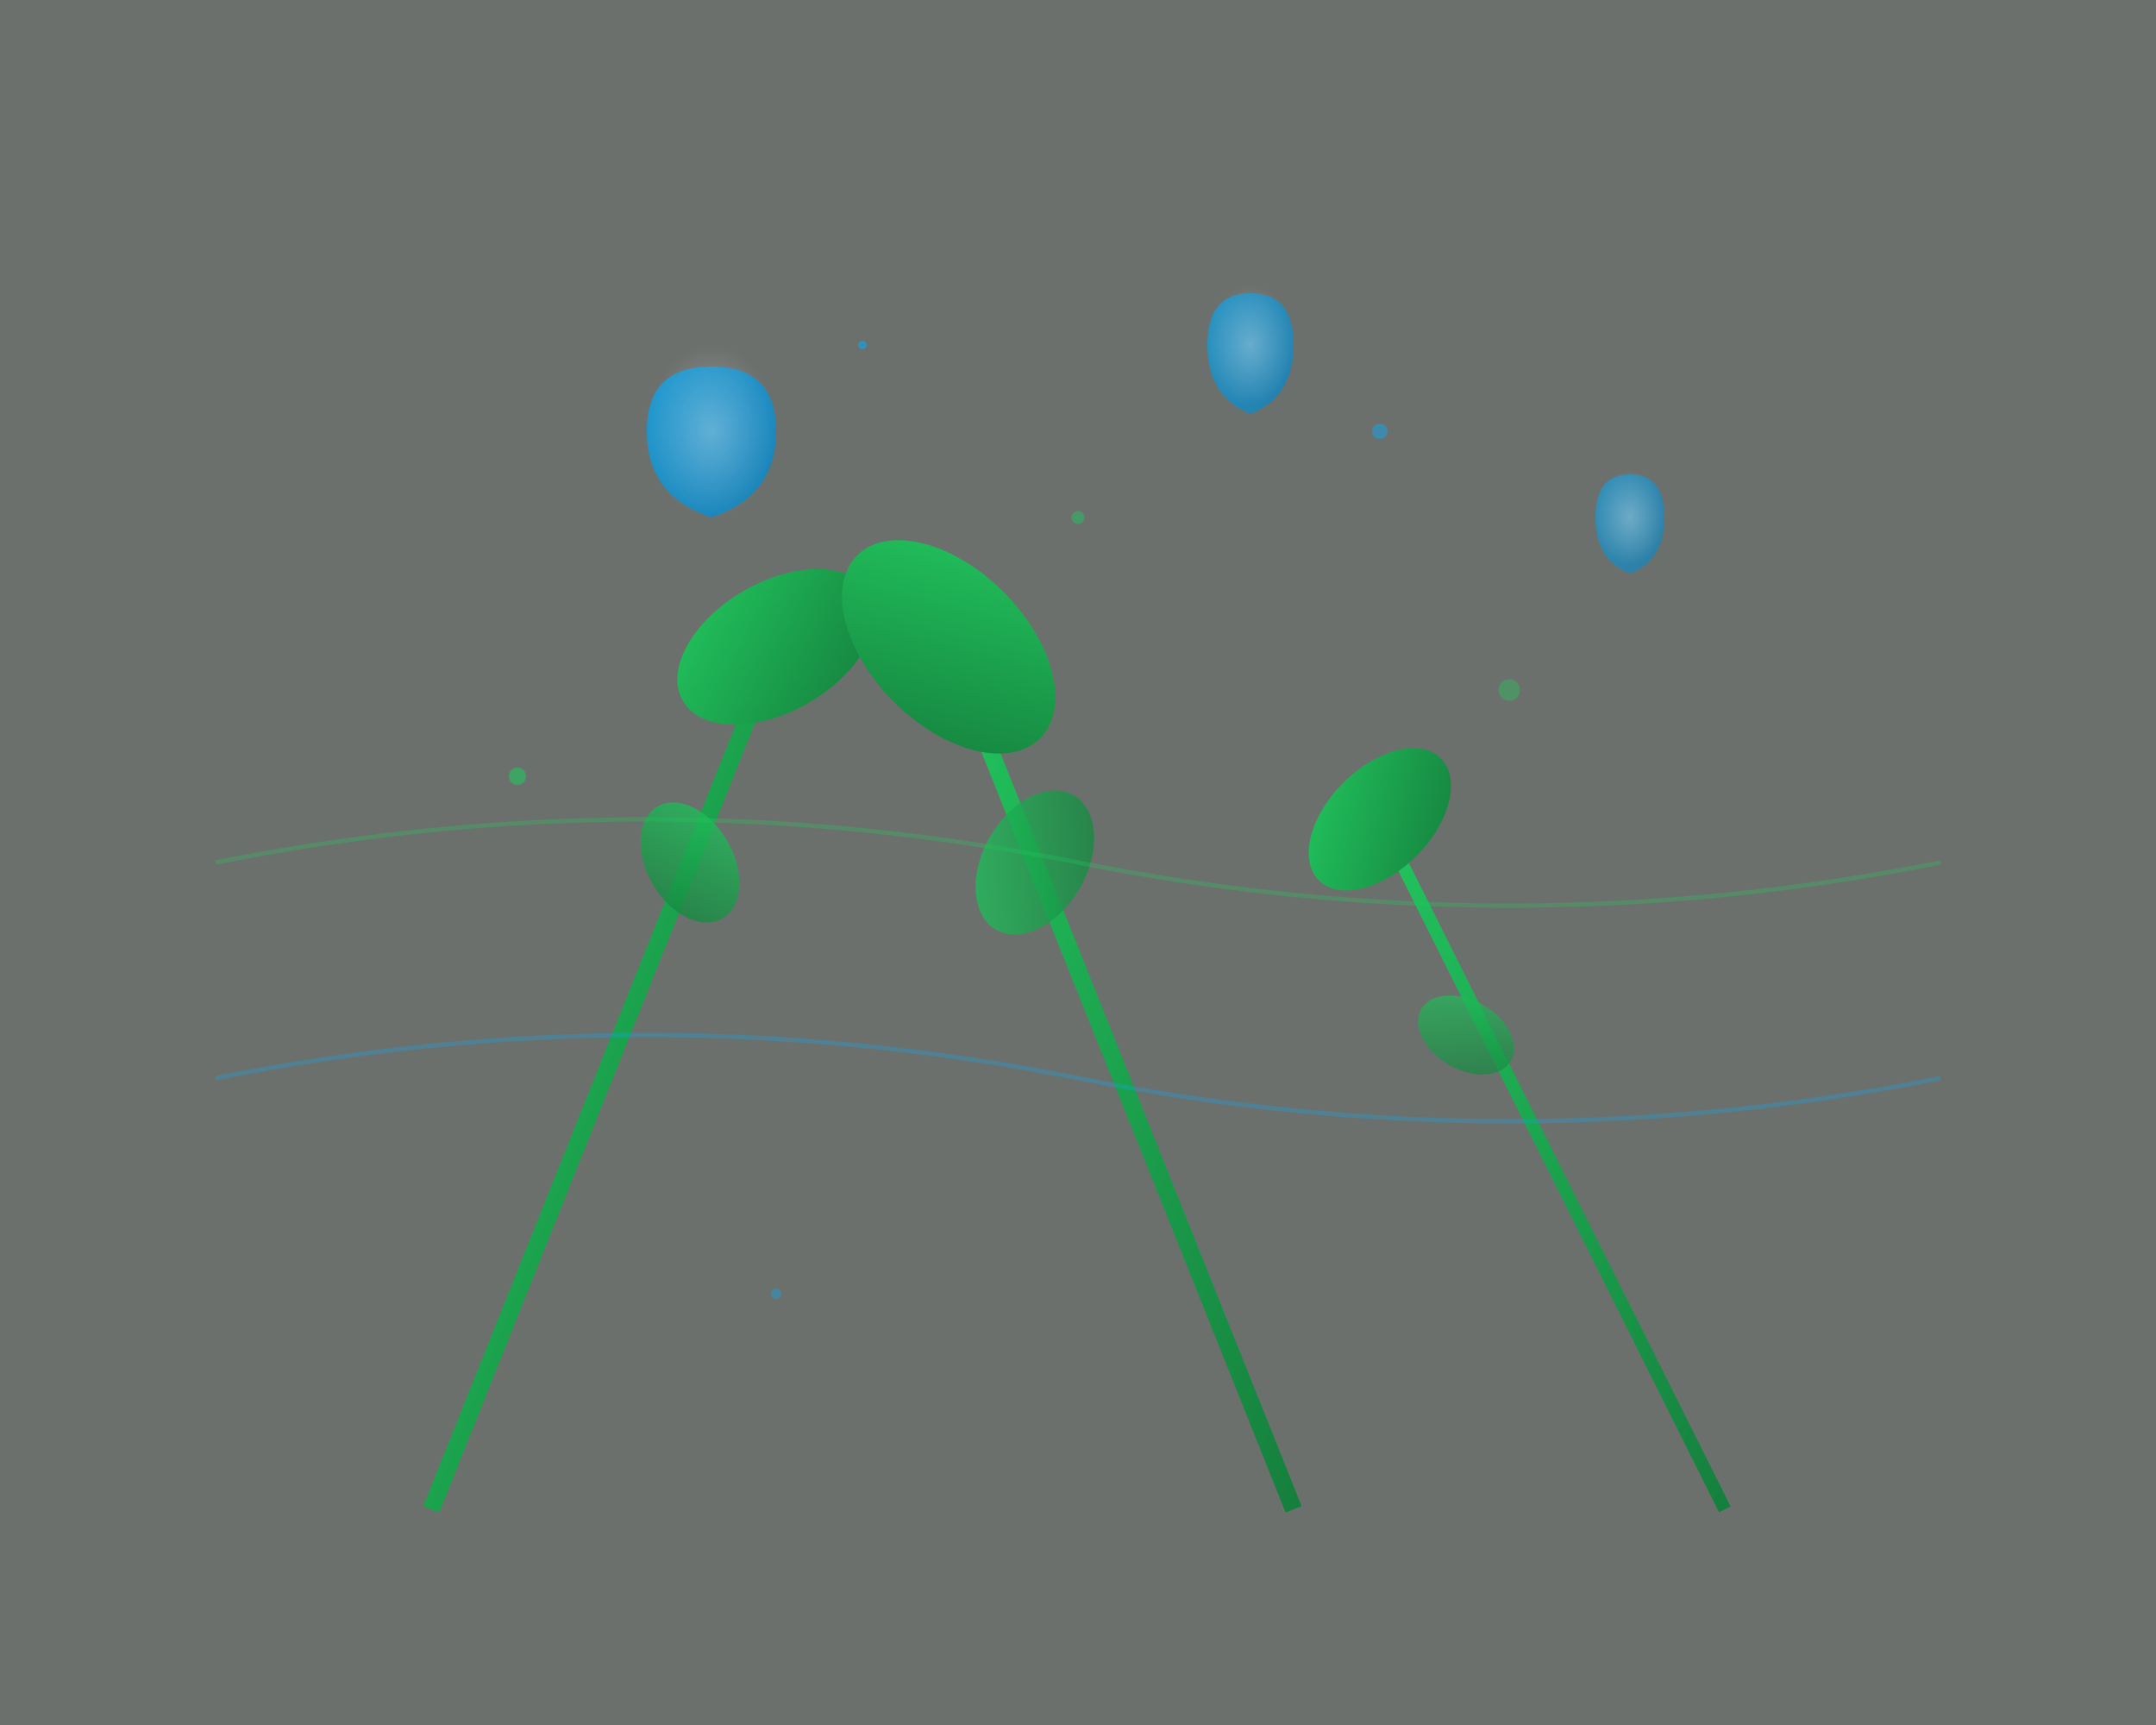 <svg width="500" height="400" viewBox="0 0 500 400" fill="none" xmlns="http://www.w3.org/2000/svg">
  <rect x="0" y="0" width="500" height="400" fill="#333333" stroke="none"/>
  <defs>
    <linearGradient id="plantGradient" x1="0%" y1="0%" x2="100%" y2="100%">
      <stop offset="0%" style="stop-color:#22c55e;stop-opacity:1" />
      <stop offset="100%" style="stop-color:#15803d;stop-opacity:1" />
    </linearGradient>
    <linearGradient id="waterGradient" x1="0%" y1="0%" x2="100%" y2="100%">
      <stop offset="0%" style="stop-color:#0ea5e9;stop-opacity:1" />
      <stop offset="100%" style="stop-color:#0284c7;stop-opacity:1" />
    </linearGradient>
    <radialGradient id="glowEffect" cx="50%" cy="50%" r="50%">
      <stop offset="0%" style="stop-color:#ffffff;stop-opacity:0.3" />
      <stop offset="100%" style="stop-color:#ffffff;stop-opacity:0" />
    </radialGradient>
  </defs>
  
  <!-- Background subtle pattern -->
  <rect width="500" height="400" fill="#f0fdf4" opacity="0.3"/>
  
  <!-- Plant stems -->
  <path d="M100 350 Q120 300, 140 250 Q160 200, 180 150" 
        stroke="url(#plantGradient)" 
        stroke-width="4" 
        fill="none"/>
  <path d="M300 350 Q280 300, 260 250 Q240 200, 220 150" 
        stroke="url(#plantGradient)" 
        stroke-width="4" 
        fill="none"/>
  <path d="M400 350 Q380 310, 360 270 Q340 230, 320 190" 
        stroke="url(#plantGradient)" 
        stroke-width="3" 
        fill="none"/>
  
  <!-- Leaves -->
  <ellipse cx="180" cy="150" rx="25" ry="15" 
           fill="url(#plantGradient)" 
           transform="rotate(-30 180 150)"/>
  <ellipse cx="220" cy="150" rx="30" ry="18" 
           fill="url(#plantGradient)" 
           transform="rotate(45 220 150)"/>
  <ellipse cx="320" cy="190" rx="20" ry="12" 
           fill="url(#plantGradient)" 
           transform="rotate(-45 320 190)"/>
  
  <!-- Additional smaller leaves -->
  <ellipse cx="160" cy="200" rx="15" ry="10" 
           fill="url(#plantGradient)" 
           transform="rotate(60 160 200)" 
           opacity="0.8"/>
  <ellipse cx="240" cy="200" rx="18" ry="12" 
           fill="url(#plantGradient)" 
           transform="rotate(-60 240 200)" 
           opacity="0.8"/>
  <ellipse cx="340" cy="240" rx="12" ry="8" 
           fill="url(#plantGradient)" 
           transform="rotate(30 340 240)" 
           opacity="0.7"/>
  
  <!-- Water drops -->
  <path d="M150 100 Q150 85, 165 85 Q180 85, 180 100 Q180 115, 165 120 Q150 115, 150 100 Z" 
        fill="url(#waterGradient)" 
        opacity="0.8"/>
  <path d="M280 80 Q280 68, 290 68 Q300 68, 300 80 Q300 92, 290 96 Q280 92, 280 80 Z" 
        fill="url(#waterGradient)" 
        opacity="0.7"/>
  <path d="M370 120 Q370 110, 378 110 Q386 110, 386 120 Q386 130, 378 133 Q370 130, 370 120 Z" 
        fill="url(#waterGradient)" 
        opacity="0.6"/>
  
  <!-- Glow effects on water drops -->
  <ellipse cx="165" cy="100" rx="15" ry="20" fill="url(#glowEffect)"/>
  <ellipse cx="290" cy="80" rx="10" ry="14" fill="url(#glowEffect)"/>
  <ellipse cx="378" cy="120" rx="8" ry="11" fill="url(#glowEffect)"/>
  
  <!-- Floating particles for purity -->
  <circle cx="120" cy="180" r="2" fill="#22c55e" opacity="0.6"/>
  <circle cx="250" cy="120" r="1.5" fill="#22c55e" opacity="0.5"/>
  <circle cx="350" cy="160" r="2.5" fill="#22c55e" opacity="0.4"/>
  <circle cx="200" cy="80" r="1" fill="#0ea5e9" opacity="0.6"/>
  <circle cx="320" cy="100" r="1.8" fill="#0ea5e9" opacity="0.5"/>
  <circle cx="180" cy="300" r="1.2" fill="#0ea5e9" opacity="0.4"/>
  
  <!-- Subtle energy lines -->
  <path d="M50 200 Q150 180, 250 200 Q350 220, 450 200" 
        stroke="#22c55e" 
        stroke-width="1" 
        fill="none" 
        opacity="0.3"/>
  <path d="M50 250 Q150 230, 250 250 Q350 270, 450 250" 
        stroke="#0ea5e9" 
        stroke-width="1" 
        fill="none" 
        opacity="0.3"/>
</svg>
